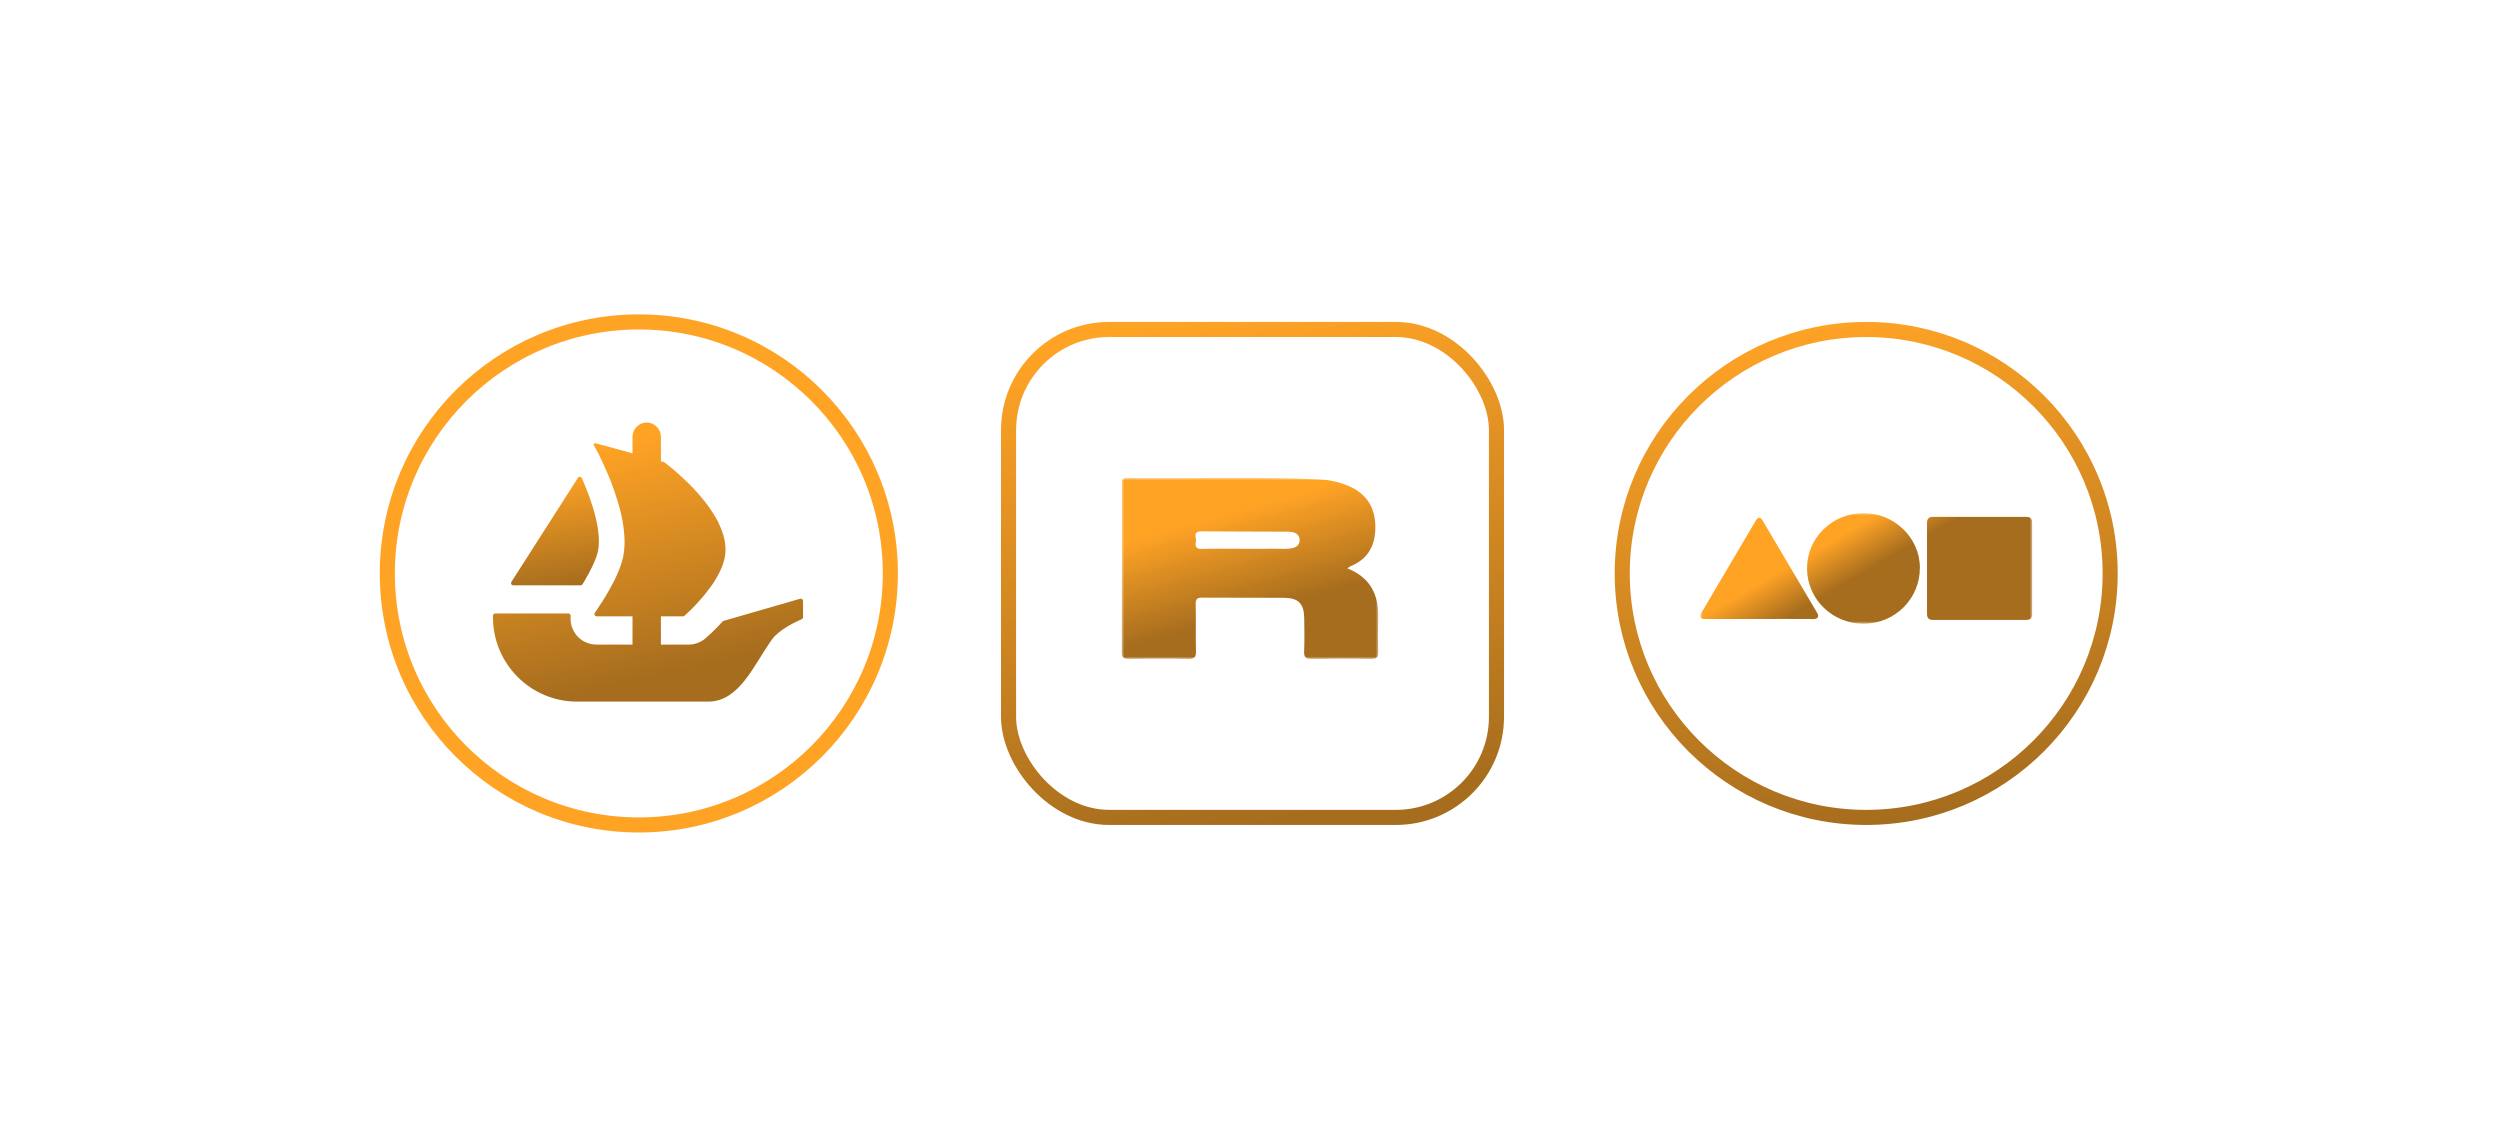 <?xml version="1.0" encoding="UTF-8"?>
<svg width="497px" height="228px" viewBox="0 0 497 228" version="1.1" xmlns="http://www.w3.org/2000/svg" xmlns:xlink="http://www.w3.org/1999/xlink">
    <title>Artboard Copy 8</title>
    <defs>
        <linearGradient x1="36.114%" y1="0%" x2="49.065%" y2="101.999%" id="linearGradient-1">
            <stop stop-color="#FFA325" offset="0%"></stop>
            <stop stop-color="#A66D1E" offset="100%"></stop>
        </linearGradient>
        <linearGradient x1="28.809%" y1="9.5%" x2="48.572%" y2="92.119%" id="linearGradient-2">
            <stop stop-color="#FFA325" offset="0%"></stop>
            <stop stop-color="#A66D1E" offset="100%"></stop>
        </linearGradient>
        <linearGradient x1="28.809%" y1="0%" x2="48.572%" y2="101.999%" id="linearGradient-3">
            <stop stop-color="#FFA325" offset="0%"></stop>
            <stop stop-color="#A66D1E" offset="100%"></stop>
        </linearGradient>
        <polygon id="path-4" points="0 0 51 0 51 36 0 36"></polygon>
        <linearGradient x1="28.809%" y1="25.087%" x2="48.572%" y2="75.909%" id="linearGradient-6">
            <stop stop-color="#FFA325" offset="0%"></stop>
            <stop stop-color="#A66D1E" offset="100%"></stop>
        </linearGradient>
        <polygon id="path-7" points="0 0 66 0 66 22 0 22"></polygon>
        <linearGradient x1="28.809%" y1="44.444%" x2="48.572%" y2="55.778%" id="linearGradient-9">
            <stop stop-color="#FFA325" offset="0%"></stop>
            <stop stop-color="#A66D1E" offset="100%"></stop>
        </linearGradient>
    </defs>
    <g id="Artboard-Copy-8" stroke="none" stroke-width="1" fill="none" fill-rule="evenodd">
        <g id="Group" transform="translate(77, 64)">
            <g id="Group-12" fill-rule="nonzero">
                <g id="opensea">
                    <path d="M100,50 C100,77.613 77.613,100 50,100 C22.387,100 0,77.613 0,50 C0,22.387 22.387,0 50,0 C77.618,0 100,22.387 100,50 Z" id="Path" stroke="#FFA325" stroke-width="3"></path>
                    <path d="M24.668,51.68 L24.884,51.341 L37.891,30.993 C38.081,30.695 38.528,30.726 38.671,31.05 C40.844,35.92 42.719,41.976 41.841,45.747 C41.466,47.298 40.439,49.399 39.283,51.341 C39.134,51.624 38.969,51.901 38.795,52.168 C38.712,52.291 38.574,52.363 38.425,52.363 L25.048,52.363 C24.688,52.363 24.478,51.973 24.668,51.68 Z" id="Path" fill="url(#linearGradient-1)"></path>
                    <path d="M82.644,55.461 L82.644,58.682 C82.644,58.867 82.531,59.031 82.367,59.103 C81.36,59.535 77.913,61.117 76.48,63.11 C72.822,68.201 70.028,75.48 63.781,75.48 L37.721,75.48 C28.485,75.48 21,67.97 21,58.702 L21,58.404 C21,58.158 21.2,57.958 21.447,57.958 L35.974,57.958 C36.262,57.958 36.473,58.225 36.447,58.507 C36.344,59.452 36.519,60.418 36.966,61.297 C37.829,63.048 39.617,64.143 41.548,64.143 L48.74,64.143 L48.74,58.528 L41.63,58.528 C41.266,58.528 41.05,58.106 41.261,57.809 C41.337,57.69 41.425,57.567 41.517,57.428 C42.19,56.473 43.151,54.988 44.106,53.298 C44.759,52.158 45.391,50.94 45.899,49.718 C46.002,49.497 46.084,49.271 46.166,49.05 C46.305,48.66 46.449,48.295 46.552,47.93 C46.654,47.622 46.736,47.298 46.819,46.995 C47.06,45.957 47.163,44.858 47.163,43.718 C47.163,43.271 47.142,42.803 47.101,42.356 C47.081,41.868 47.019,41.38 46.957,40.892 C46.916,40.461 46.839,40.034 46.757,39.587 C46.654,38.935 46.511,38.288 46.346,37.635 L46.29,37.389 C46.166,36.942 46.064,36.516 45.92,36.069 C45.514,34.666 45.047,33.3 44.553,32.021 C44.373,31.512 44.168,31.024 43.962,30.536 C43.66,29.802 43.351,29.134 43.069,28.502 C42.925,28.214 42.802,27.952 42.678,27.685 C42.54,27.382 42.396,27.079 42.252,26.791 C42.149,26.57 42.031,26.365 41.949,26.159 L41.07,24.536 C40.947,24.315 41.153,24.053 41.394,24.12 L46.891,25.61 L46.906,25.61 C46.916,25.61 46.922,25.615 46.927,25.615 L47.651,25.815 L48.447,26.041 L48.74,26.123 L48.74,22.856 C48.74,21.279 50.004,20 51.565,20 C52.346,20 53.055,20.319 53.564,20.837 C54.072,21.356 54.391,22.065 54.391,22.856 L54.391,27.706 L54.976,27.87 C55.023,27.885 55.069,27.906 55.11,27.937 C55.254,28.045 55.459,28.204 55.721,28.399 C55.927,28.563 56.148,28.764 56.415,28.969 C56.944,29.396 57.576,29.945 58.269,30.577 C58.454,30.736 58.634,30.901 58.798,31.065 C59.692,31.897 60.694,32.873 61.649,33.952 C61.916,34.255 62.178,34.563 62.446,34.887 C62.713,35.216 62.995,35.539 63.242,35.863 C63.566,36.295 63.915,36.742 64.218,37.209 C64.362,37.43 64.526,37.656 64.665,37.877 C65.055,38.468 65.399,39.079 65.728,39.69 C65.867,39.973 66.011,40.281 66.134,40.584 C66.499,41.401 66.786,42.233 66.971,43.065 C67.028,43.245 67.069,43.44 67.09,43.615 L67.09,43.656 C67.151,43.903 67.172,44.165 67.192,44.432 C67.274,45.285 67.233,46.137 67.048,46.995 C66.971,47.36 66.869,47.704 66.745,48.069 C66.622,48.418 66.499,48.783 66.34,49.127 C66.031,49.841 65.666,50.555 65.235,51.223 C65.096,51.469 64.932,51.731 64.767,51.978 C64.588,52.24 64.403,52.487 64.238,52.728 C64.012,53.036 63.771,53.36 63.524,53.648 C63.303,53.951 63.078,54.254 62.831,54.521 C62.487,54.927 62.158,55.312 61.814,55.682 C61.608,55.923 61.387,56.17 61.161,56.391 C60.941,56.637 60.714,56.858 60.509,57.064 C60.165,57.408 59.877,57.675 59.636,57.896 L59.071,58.415 C58.988,58.487 58.88,58.528 58.767,58.528 L54.391,58.528 L54.391,64.143 L59.898,64.143 C61.13,64.143 62.302,63.706 63.247,62.904 C63.571,62.622 64.983,61.399 66.653,59.555 C66.709,59.493 66.781,59.447 66.864,59.427 L82.074,55.029 C82.357,54.947 82.644,55.163 82.644,55.461 Z" id="Path" fill="url(#linearGradient-2)"></path>
                </g>
            </g>
            <rect id="Rectangle" stroke="url(#linearGradient-3)" stroke-width="3" x="123.5" y="1.5" width="97" height="97" rx="20"></rect>
            <g id="Group-3" transform="translate(146, 31)">
                <mask id="mask-5" fill="white">
                    <use xlink:href="#path-4"></use>
                </mask>
                <g id="Clip-2"></g>
                <path d="M24.387,14.099 C26.48,14.099 28.573,14.114 30.666,14.093 C31.793,14.081 32.927,14.211 34.045,13.932 C34.861,13.729 35.348,13.245 35.363,12.41 C35.379,11.487 34.836,10.967 33.956,10.788 C33.626,10.72 33.282,10.698 32.944,10.697 C27.231,10.674 21.519,10.673 15.806,10.63 C14.004,10.616 14.904,11.926 14.752,12.676 C14.585,13.501 14.652,14.169 15.903,14.128 C18.728,14.036 21.559,14.099 24.387,14.099 M44.853,17.989 C49.451,19.811 51.136,23.28 50.985,27.884 C50.913,30.069 50.917,32.26 50.996,34.445 C51.037,35.572 50.774,36.018 49.522,35.992 C45.617,35.912 41.709,35.922 37.804,35.988 C36.652,36.007 36.205,35.733 36.259,34.514 C36.354,32.331 36.308,30.14 36.281,27.953 C36.244,24.981 35.158,23.861 32.179,23.842 C26.801,23.806 21.422,23.856 16.045,23.809 C15.018,23.8 14.679,24.057 14.704,25.116 C14.775,28.199 14.676,31.286 14.756,34.369 C14.787,35.564 14.56,36.033 13.206,35.998 C9.303,35.897 5.394,35.937 1.488,35.98 C0.474,35.992 -0.005,35.843 3.99706343e-05,34.639 C0.049,23.533 0.03,12.427 0.026,1.321 C0.025,0.628 -0.068,0.008 1.014,0.023 C13.86,0.198 26.713,-0.298 39.554,0.328 C41.537,0.425 43.474,0.893 45.301,1.709 C48.777,3.262 50.392,5.991 50.42,9.714 C50.447,13.365 49.032,16.122 45.481,17.568 C45.284,17.648 45.12,17.807 44.853,17.989" id="Fill-1" fill="url(#linearGradient-6)" mask="url(#mask-5)"></path>
            </g>
            <circle id="Oval" stroke="url(#linearGradient-3)" stroke-width="3" cx="294" cy="50" r="48.5"></circle>
            <g id="Group-3" transform="translate(261, 38)">
                <mask id="mask-8" fill="white">
                    <use xlink:href="#path-7"></use>
                </mask>
                <g id="Clip-2"></g>
                <path d="M22.591,21.066 C23.425,21.073 23.638,20.494 23.291,19.909 C19.653,13.778 16.039,7.633 12.418,1.491 C11.989,0.764 11.477,0.767 11.043,1.504 C8.286,6.178 5.53,10.852 2.774,15.527 C1.929,16.961 1.084,18.396 0.24,19.83 C-0.236,20.638 -0.003,21.048 0.933,21.053 C1.05,21.053 1.166,21.053 1.282,21.053 C4.756,21.053 8.23,21.053 11.704,21.053 C15.333,21.054 18.962,21.037 22.591,21.066 M32.486,22 C38.735,21.987 43.696,17.037 43.674,10.836 C43.653,4.884 38.555,-0.027 32.424,-2.23820962e-13 C26.219,0.028 21.214,4.953 21.236,11.011 C21.258,17.114 26.274,22.013 32.486,22 M66,10.996 C66,14.02 66,17.045 66,20.07 C66,20.889 65.637,21.243 64.795,21.243 C58.634,21.243 52.472,21.243 46.31,21.243 C45.45,21.242 45.091,20.892 45.091,20.039 C45.09,14.003 45.089,7.966 45.091,1.929 C45.091,1.111 45.46,0.758 46.302,0.758 C52.477,0.758 58.651,0.758 64.826,0.758 C65.637,0.758 66,1.118 66,1.922 C66,4.946 66,7.971 66,10.996" id="Fill-1" fill="url(#linearGradient-9)" mask="url(#mask-8)"></path>
            </g>
        </g>
    </g>
</svg>